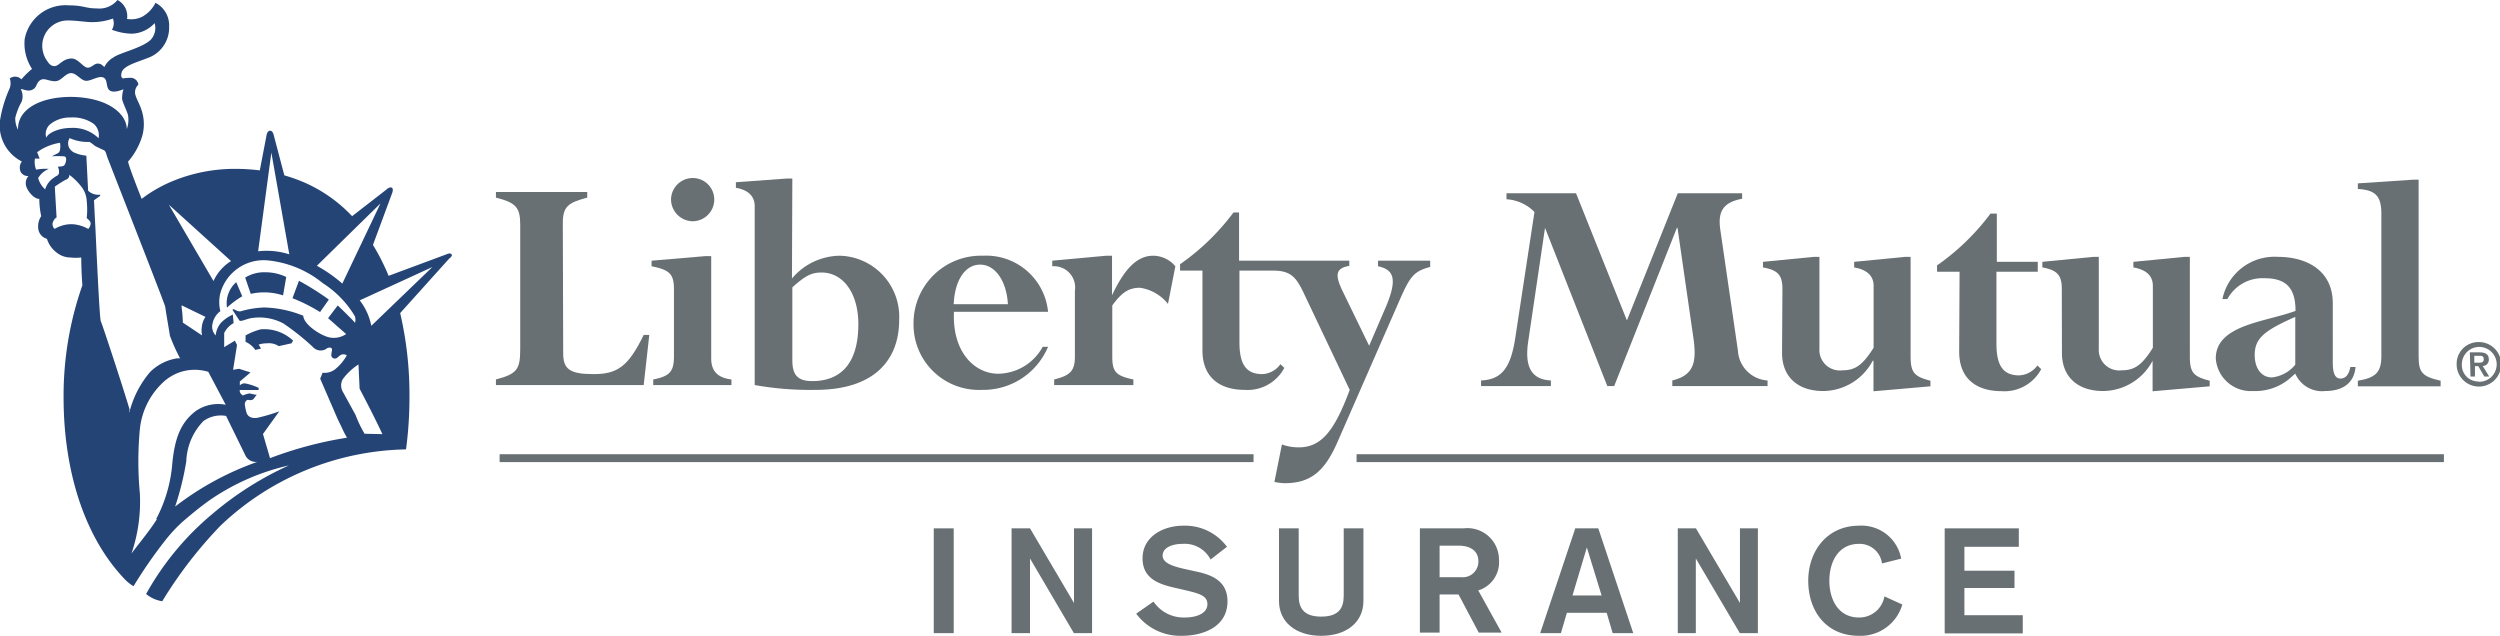 <svg xmlns:xlink="http://www.w3.org/1999/xlink" xmlns="http://www.w3.org/2000/svg" viewBox="0 0 196.6 50" class="nvrwliaecwtqdbywqrbzcruc-lvnkle e1jjtbt30" width="196.6"  height="50" ><path d="M44.29,27.79c0,1.24.52,1.63,2.38,1.63s2.73-.57,3.95-3.08h.44l-.44,3.94H39v-.44c1.73-.45,1.91-.84,1.91-2.47v-9.7c0-1.35-.33-1.73-1.91-2.13V15.1h7.18v.44c-1.51.4-1.92.71-1.92,2Z" fill="#687073"></path><path d="M55.93,28.18c0,1,.5,1.53,1.59,1.66v.44H51.37v-.44C52.69,29.58,53,29.21,53,28V22.76c0-1.2-.33-1.54-1.76-1.82V20.5l4.25-.36h.44ZM54.48,14a1.69,1.69,0,0,1,1.69,1.69,1.71,1.71,0,0,1-1.69,1.71,1.73,1.73,0,0,1-1.71-1.71A1.71,1.71,0,0,1,54.48,14" fill="#687073"></path><path d="M62.31,22.6c1-.91,1.51-1.17,2.29-1.17,1.73,0,2.9,1.66,2.9,4.05,0,3.19-1.45,4.49-3.63,4.49-1.17,0-1.56-.52-1.56-1.64Zm0-8.56h-.44l-4,.29v.44c.91.15,1.48.62,1.48,1.45V30.28a24.79,24.79,0,0,0,4.77.38c4.78,0,6.59-2.48,6.59-5.49a4.8,4.8,0,0,0-4.67-5.06,5,5,0,0,0-3.76,1.79Z" fill="#687073"></path><path d="M75,23.92c.08-1.87.89-3.11,2.08-3.11s2.08,1.3,2.18,3.11Zm7.42.6a4.89,4.89,0,0,0-5.13-4.41,5.3,5.3,0,0,0-5.45,5.34,5.14,5.14,0,0,0,5.35,5.21,5.53,5.53,0,0,0,5.23-3.39H82a4.05,4.05,0,0,1-3.5,2.12c-1.82,0-3.63-1.66-3.48-4.87Z" fill="#687073"></path><path d="M91.85,23.9a3.45,3.45,0,0,0-2.2-1.27c-.88,0-1.43.36-2.18,1.39v4c0,1.17.23,1.53,1.66,1.82v.44H82.9v-.44c1.3-.32,1.63-.7,1.63-1.82V22.86a1.67,1.67,0,0,0-1.78-1.92V20.5L87,20.11h.45v3.11h0c1-2.13,2-3.11,3.24-3.11a2.3,2.3,0,0,1,1.74.83Z" fill="#687073"></path><path d="M108.37,20.5v.44c1.24.26,1.53,1,.65,3.11l-1.35,3.14-2.08-4.28c-.6-1.24-.6-1.82.52-2V20.5H97.44V16.71H97a18.27,18.27,0,0,1-4.2,4.07v.5h1.76v6.27c0,2.23,1.48,3.11,3.32,3.11A3.27,3.27,0,0,0,101,28.93l-.31-.29a1.82,1.82,0,0,1-1.43.78c-1.37,0-1.79-.93-1.79-2.51V21.28h2.63c1.42,0,1.84.52,2.46,1.84l3.58,7.54c-1.19,3.22-2.23,4.52-4,4.52a3.76,3.76,0,0,1-1.33-.23l-.59,2.95A5.16,5.16,0,0,0,101,38c2,0,3.14-.85,4.18-3.24l4.93-11.26c.8-1.81,1.11-2.17,2.36-2.51V20.5Z" fill="#687073"></path><path d="M136.67,27.57A2.49,2.49,0,0,0,139,29.92v.44h-7.49v-.44c1.66-.41,1.94-1.37,1.66-3.34l-1.25-8.66h-.05l-4.93,12.44h-.54L121.5,17.92h0l-1.32,8.92c-.26,1.76.07,3,1.78,3.08v.44h-5.49v-.44c1.63-.07,2.33-1,2.69-3.34l1.51-9.91a3.37,3.37,0,0,0-2.2-1V15.2h5.47l4,10,4-10H137v.43c-1.56.29-1.92,1.07-1.71,2.47Z" fill="#687073"></path><path d="M140.17,22.72c0-1.09-.36-1.48-1.53-1.69v-.44l4-.39h.44v7.21a1.61,1.61,0,0,0,1.82,1.71c1,0,1.58-.41,2.44-1.77V22.48c0-.8-.52-1.27-1.53-1.45v-.44l4-.39h.44V28c0,1.29.27,1.61,1.56,1.94v.44l-4.48.39V28.37h-.06a4.44,4.44,0,0,1-3.89,2.38c-2,0-3.24-1.11-3.24-3Z" fill="#687073"></path><path d="M154.1,21.37h-1.77v-.5a18.28,18.28,0,0,0,4.2-4.07h.5v3.79h3.22v.78H157V27c0,1.59.41,2.52,1.79,2.52a1.87,1.87,0,0,0,1.43-.78l.3.29a3.27,3.27,0,0,1-3.13,1.73c-1.85,0-3.32-.88-3.32-3.11Z" fill="#687073"></path><path d="M162.14,22.72c0-1.09-.37-1.48-1.53-1.69v-.44l4-.39h.44v7.21a1.61,1.61,0,0,0,1.81,1.71c1,0,1.59-.41,2.44-1.77V22.48c0-.8-.52-1.27-1.53-1.45v-.44l4-.39h.44V28c0,1.29.26,1.61,1.56,1.94v.44l-4.49.39V28.37h0a4.44,4.44,0,0,1-3.89,2.38c-2,0-3.24-1.11-3.24-3Z" fill="#687073"></path><path d="M180.5,28.68a2.75,2.75,0,0,1-1.84,1c-.81,0-1.35-.7-1.35-1.76,0-1.32.75-1.92,3.19-3Zm2.95-4.82c0-2.7-2.2-3.66-4.3-3.66a4.18,4.18,0,0,0-4.38,3.32h.39a3.14,3.14,0,0,1,2.93-1.64c1.76,0,2.43.84,2.43,2.57-2.38.88-6.27,1.09-6.27,3.74a2.76,2.76,0,0,0,2.93,2.56,4.19,4.19,0,0,0,3.08-1.16l.24-.21a2.29,2.29,0,0,0,2.36,1.37c1.42,0,2.28-.67,2.38-1.89h-.41c-.11.6-.37.91-.78.91s-.6-.39-.6-1.29Z" fill="#687073"></path><path d="M187.27,16.8c0-1.37-.45-1.86-1.85-1.94v-.44l4.33-.29h.45V28c0,1.3.28,1.61,1.73,1.94v.44h-6.51v-.44c1.43-.23,1.85-.69,1.85-1.94Z" fill="#687073"></path><path d="M20.49,25.9a5.09,5.09,0,0,0-1.18.48v.5a1.87,1.87,0,0,1,.77.64l.45-.11-.19-.31A2,2,0,0,1,21,27a1.39,1.39,0,0,1,.92.22l1-.22.13-.21A3.29,3.29,0,0,0,20.49,25.9Z" fill="#254476"></path><path d="M22.26,23.23l.25-1.45a3.9,3.9,0,0,0-1.67-.37,2.85,2.85,0,0,0-1.56.42l.44,1.28A4.79,4.79,0,0,1,22.26,23.23Z" fill="#254476"></path><path d="M25.86,23.56a21.74,21.74,0,0,0-2.35-1.48L23,23.45a13.25,13.25,0,0,1,2.17,1.09Z" fill="#254476"></path><path d="M18.58,22.19a2.21,2.21,0,0,0-.73,2,7.18,7.18,0,0,1,1.2-.89Z" fill="#254476"></path><path d="M35.51,20c-.11-.15-.4,0-.4,0l-4.55,1.69a17.28,17.28,0,0,0-1.23-2.43l1.48-4s.18-.4,0-.5-.45.17-.45.17L27.69,17A11.46,11.46,0,0,0,24,14.38a12.77,12.77,0,0,0-1.64-.59l-.84-3.19s-.07-.32-.28-.32-.27.31-.27.31l-.54,2.81a15,15,0,0,0-1.8-.12,12.84,12.84,0,0,0-5.33,1.08,11.16,11.16,0,0,0-1.88,1.07l-.28.21c-.56-1.42-1-2.58-1.07-2.93a5.42,5.42,0,0,0,1.11-2,3.47,3.47,0,0,0-.08-2.14c-.17-.53-.51-1-.48-1.36a.84.84,0,0,1,.26-.55.61.61,0,0,0-.56-.54,3.58,3.58,0,0,0-.67.05c-.06-.1-.17-.08-.09-.45.13-.55,1.19-.81,2-1.14a2.52,2.52,0,0,0,1.74-2.48A2,2,0,0,0,12.23.22a2.58,2.58,0,0,1-1,1.07,1.94,1.94,0,0,1-1.24.2A1.42,1.42,0,0,0,9.24,0,1.85,1.85,0,0,1,7.59.66c-.89,0-1-.24-2.2-.24A3.26,3.26,0,0,0,1.94,3.08a3.63,3.63,0,0,0,.58,2.34,6.59,6.59,0,0,0-.84.82.68.68,0,0,0-.91-.07,1.19,1.19,0,0,1,0,.75A10.08,10.08,0,0,0,0,9.47,3.17,3.17,0,0,0,1.72,12.7a.8.8,0,0,0-.09.82.63.63,0,0,0,.61.32.85.85,0,0,0-.15.89c.15.37.58.91,1,.91A6.87,6.87,0,0,0,3.24,17a1.43,1.43,0,0,0-.24.87.94.94,0,0,0,.69.91A2.23,2.23,0,0,0,4,19.4a2.37,2.37,0,0,0,.53.52,1.76,1.76,0,0,0,1,.33,4.18,4.18,0,0,0,.86,0c0,.1,0,1.08.09,2.18A26.17,26.17,0,0,0,5,31.25H5c0,5.8,1.65,11,4.81,14.3a3.21,3.21,0,0,0,.69.55A36.7,36.7,0,0,1,13,42.49a12.2,12.2,0,0,1,1.3-1.41c.74-.64,1.45-1.22,2.15-1.72a17.93,17.93,0,0,1,6.27-2.76,25.5,25.5,0,0,0-6,3.8,22.27,22.27,0,0,0-5.23,6.31,2.56,2.56,0,0,0,1.27.57,34,34,0,0,1,4.58-5.94,21.72,21.72,0,0,1,14.59-6,30.59,30.59,0,0,0,.27-4.13,28.31,28.31,0,0,0-.73-6.59l3.84-4.27S35.63,20.12,35.51,20Zm-5.59-4-3,6.3a11.59,11.59,0,0,0-2-1.4ZM21.34,12l1.41,8a5.91,5.91,0,0,0-2.45-.24Zm-3.17,8.53a3.59,3.59,0,0,0-1.38,1.57l-3.51-6Zm-2.29,5.84-1.5-1a11.56,11.56,0,0,0-.1-1.23.69.69,0,0,0,0-.13l1.88.91a1.59,1.59,0,0,0-.28.73A1.86,1.86,0,0,0,15.88,26.32ZM5.36,1.61c.62,0,1.42.13,1.83.13a4.82,4.82,0,0,0,1.69-.28,1,1,0,0,1-.08.88,4.67,4.67,0,0,0,1.58.31,2.54,2.54,0,0,0,1.78-.83,1.36,1.36,0,0,1-.33,1.33c-.72.65-2.43,1-2.93,1.38a1.7,1.7,0,0,0-.69.74C8,5.1,7.94,5,7.67,5s-.48.35-.8.32-.73-.7-1.21-.72c-.74,0-1,.58-1.36.6s-.52-.32-.65-.49a2.06,2.06,0,0,1-.32-1.28A2,2,0,0,1,5.36,1.61Zm-3.94,8.6a1.92,1.92,0,0,1-.22-.94A5,5,0,0,1,1.7,8a1.21,1.21,0,0,0-.07-1c.16,0,.5.17.74.11a.63.63,0,0,0,.5-.42c.11-.24.26-.44.52-.46s.69.22,1.08.14.71-.62,1.12-.62.74.54,1.13.6,1-.41,1.39-.26.19.74.49,1,.93,0,1.11-.07a2.46,2.46,0,0,0-.11.72c0,.28.47,1.12.48,1.41a2.1,2.1,0,0,1-.11,1c0-1.12-1.36-2.47-4.3-2.53C3.11,7.6,1.35,8.63,1.42,10.21Zm6.33.66a2.85,2.85,0,0,0-2.16-.81c-1,0-1.84.42-1.95.77A1,1,0,0,1,4,9.73a2.46,2.46,0,0,1,1.56-.49,2.85,2.85,0,0,1,1.81.5A1.18,1.18,0,0,1,7.75,10.87ZM4,14.16a1.69,1.69,0,0,0-.45.73A1.84,1.84,0,0,1,3,14a1.79,1.79,0,0,1,.84-.72,4.26,4.26,0,0,0-1,.06,1.61,1.61,0,0,1-.09-.87h.37l-.2-.5a4.13,4.13,0,0,1,1.8-.74,1.67,1.67,0,0,1,0,.55.37.37,0,0,1-.17.27l-.48.24a8.55,8.55,0,0,1,.89,0c.17,0,.24.06.24.23a.82.82,0,0,1-.13.46c-.1.13-.38.11-.52.13a.87.87,0,0,1,.09.41.3.3,0,0,1-.2.32A2.94,2.94,0,0,0,4,14.16Zm3,3.88a2.86,2.86,0,0,0-1.32-.41A2.57,2.57,0,0,0,4.3,18a.47.47,0,0,1-.11-.59c.11-.26.26-.3.26-.3l-.14-2.43a7.64,7.64,0,0,1,.87-.55.36.36,0,0,0,.27-.38,4.7,4.7,0,0,1,1,1,1.94,1.94,0,0,1,.37,1.06,6.23,6.23,0,0,1,0,1.34c.15.13.3.24.31.44A.7.7,0,0,1,6.94,18Zm3.21,14.23c-.38-1.34-2.19-6.85-2.28-7s-.29-4.42-.42-7.2c-.07-1.27-.11-2.22-.12-2.32l.49-.35v-.09A1.19,1.19,0,0,1,6.93,15l-.14-2.76a2.9,2.9,0,0,1-.9-.22.78.78,0,0,1-.26-.16.76.76,0,0,1-.15-1A3.35,3.35,0,0,0,7,11.16c.13,0,.4.29.55.36s.48.23.62.29.21.36.24.47S13,24,13,24.14s.3,1.84.35,2.18v.05a.1.1,0,0,1,0,0,14.77,14.77,0,0,0,.81,1.81l-.24,0a3.85,3.85,0,0,0-2.13,1.09,7.83,7.83,0,0,0-1.63,3.21S10.18,32.41,10.15,32.27Zm2.13,8.55c-.42.72-1.6,2.16-2,2.71A12.69,12.69,0,0,0,11,38.81,27,27,0,0,1,11,33.74,5.84,5.84,0,0,1,12.9,30a3.63,3.63,0,0,1,3.48-.76l1.37,2.59a3.1,3.1,0,0,0-2.35.49c-1.23.93-1.64,2.2-1.84,4A11.28,11.28,0,0,1,12.28,40.82Zm1.41-.92a22.52,22.52,0,0,0,.9-3.62A4.78,4.78,0,0,1,16,33.11a2.34,2.34,0,0,1,1.78-.4l1.55,3.17a.93.93,0,0,0,.91.44A23.19,23.19,0,0,0,13.69,39.9Zm7.49-3.85-.56-1.92,1.28-1.78a13.86,13.86,0,0,1-1.74.51c-.08,0-.72.13-.86-.5a3.51,3.51,0,0,1-.11-.58c0-.16.14-.36.28-.33a.52.52,0,0,0,.39-.05l.27-.36c-.22,0-.48-.1-.59-.1a2.82,2.82,0,0,0-.51.16c-.11-.09-.28-.23-.23-.43h1.48l0-.17a4.74,4.74,0,0,0-1.06-.35.51.51,0,0,0-.42.16V30l.84-.71L18.8,29l-.47.08.31-1.95-.17-.34-.84.51,0-1.11a1.78,1.78,0,0,1,.74-.78l-.06-.67a3.08,3.08,0,0,0-.93.64,1.84,1.84,0,0,0-.42,1,1,1,0,0,1-.25-.91,1.6,1.6,0,0,1,.62-1,2.88,2.88,0,0,1,0-1.42,3.54,3.54,0,0,1,3.65-2.58,8.14,8.14,0,0,1,4.42,1.81,7.79,7.79,0,0,1,2.52,2.61,1,1,0,0,1,0,.5c-.17-.23-1.36-1.37-1.36-1.37l-.76,1,1.42,1.25a1.72,1.72,0,0,1-1.22.28c-.66-.08-2.12-1-2.15-1.72a8.74,8.74,0,0,0-3.07-.65,7.37,7.37,0,0,0-1.78.28c-.25.09-.44-.07-.63-.15l-.09.05.55.85c.17.09.48-.11.92-.19a4,4,0,0,1,2.54.42,19.23,19.23,0,0,1,2.31,1.84.82.82,0,0,0,1,.19c.22-.19.54-.19.51.06s-.15.53.1.64.36-.11.53-.22a.45.45,0,0,1,.53,0,3.76,3.76,0,0,1-.81,1,1.34,1.34,0,0,1-1.09.36l-.19.47,1.39,3.21c.37.73.42.93.72,1.43A30.36,30.36,0,0,0,21.18,36.05Zm7.43-1.94a9.4,9.4,0,0,1-.71-1.48s-.83-1.52-1-1.82a1,1,0,0,1,0-1,4.78,4.78,0,0,1,1.23-1.15l.09,1.91s1.24,2.35,1.79,3.57Zm.53-8.49a4.76,4.76,0,0,0-.91-2L34,21Z" fill="#254476"></path><path d="M194.89,26.9a1.75,1.75,0,1,1-1.7,1.75,1.71,1.71,0,0,1,1.7-1.75m0,3.12a1.37,1.37,0,1,0-1.29-1.37A1.29,1.29,0,0,0,194.89,30m-.66-2.29H195c.47,0,.72.16.72.56a.48.48,0,0,1-.48.51l.51.83h-.38l-.48-.82h-.26v.82h-.35Zm.35.81h.33c.22,0,.41,0,.41-.28s-.22-.26-.4-.26h-.34Z" fill="#687073"></path><rect x="39.29" y="35.72" width="59.29" height="0.62" fill="#687073"></rect><rect x="106.68" y="35.72" width="85.51" height="0.62" fill="#687073"></rect><path d="M73.43,41.55H75v8.24H73.43Z" fill="#687073"></path><path d="M79.55,41.55H81l3.46,5.87h0V41.55h1.42v8.24H84.45L81,43.92h0v5.87H79.55Z" fill="#687073"></path><path d="M90.71,47.31a2.87,2.87,0,0,0,2.49,1.25c.75,0,1.75-.25,1.75-1.05,0-.65-.61-.83-1.71-1.09l-.91-.21c-1.32-.3-2.48-.78-2.48-2.3,0-1.74,1.66-2.57,3.2-2.57A4.1,4.1,0,0,1,96.49,43L95.2,44A2.29,2.29,0,0,0,93,42.77c-.9,0-1.57.34-1.57.92s.78.84,1.71,1.05l1,.22c1.23.27,2.39.77,2.39,2.33,0,2-1.9,2.71-3.61,2.71a4.32,4.32,0,0,1-3.57-1.74Z" fill="#687073"></path><path d="M107.22,47.26c0,1.67-1.33,2.74-3.32,2.74s-3.32-1.07-3.32-2.74V41.55h1.55v5.3c0,1,.43,1.64,1.77,1.64s1.77-.63,1.77-1.64v-5.3h1.55Z" fill="#687073"></path><path d="M111.66,41.55h3.44A2.48,2.48,0,0,1,117.88,44a2.32,2.32,0,0,1-1.63,2.43l1.84,3.32h-1.8l-1.59-3h-1.49v3h-1.55Zm1.55,3.84h1.69a1.23,1.23,0,0,0,1.36-1.24c0-.75-.51-1.24-1.59-1.24h-1.46Z" fill="#687073"></path><path d="M123.88,41.55h1.81l2.75,8.24h-1.62l-.47-1.6h-3.13l-.47,1.6h-1.63Zm.91,1.5h0l-1.13,3.78h2.29Z" fill="#687073"></path><path d="M131.94,41.55h1.43l3.46,5.87h0V41.55h1.41v8.24h-1.42l-3.46-5.87h0v5.87h-1.42Z" fill="#687073"></path><path d="M148,44.31a1.77,1.77,0,0,0-1.81-1.54c-1.65,0-2.33,1.46-2.33,2.9s.68,2.89,2.33,2.89a2,2,0,0,0,2-1.66l1.41.64a3.42,3.42,0,0,1-3.4,2.46c-2.64,0-4-2-4-4.33s1.48-4.33,4-4.33a3.17,3.17,0,0,1,3.31,2.59Z" fill="#687073"></path><path d="M152.93,41.55h5.83V43h-4.28v1.88h3.94v1.36h-3.94v2.14h4.59v1.43h-6.14Z" fill="#687073"></path></svg>